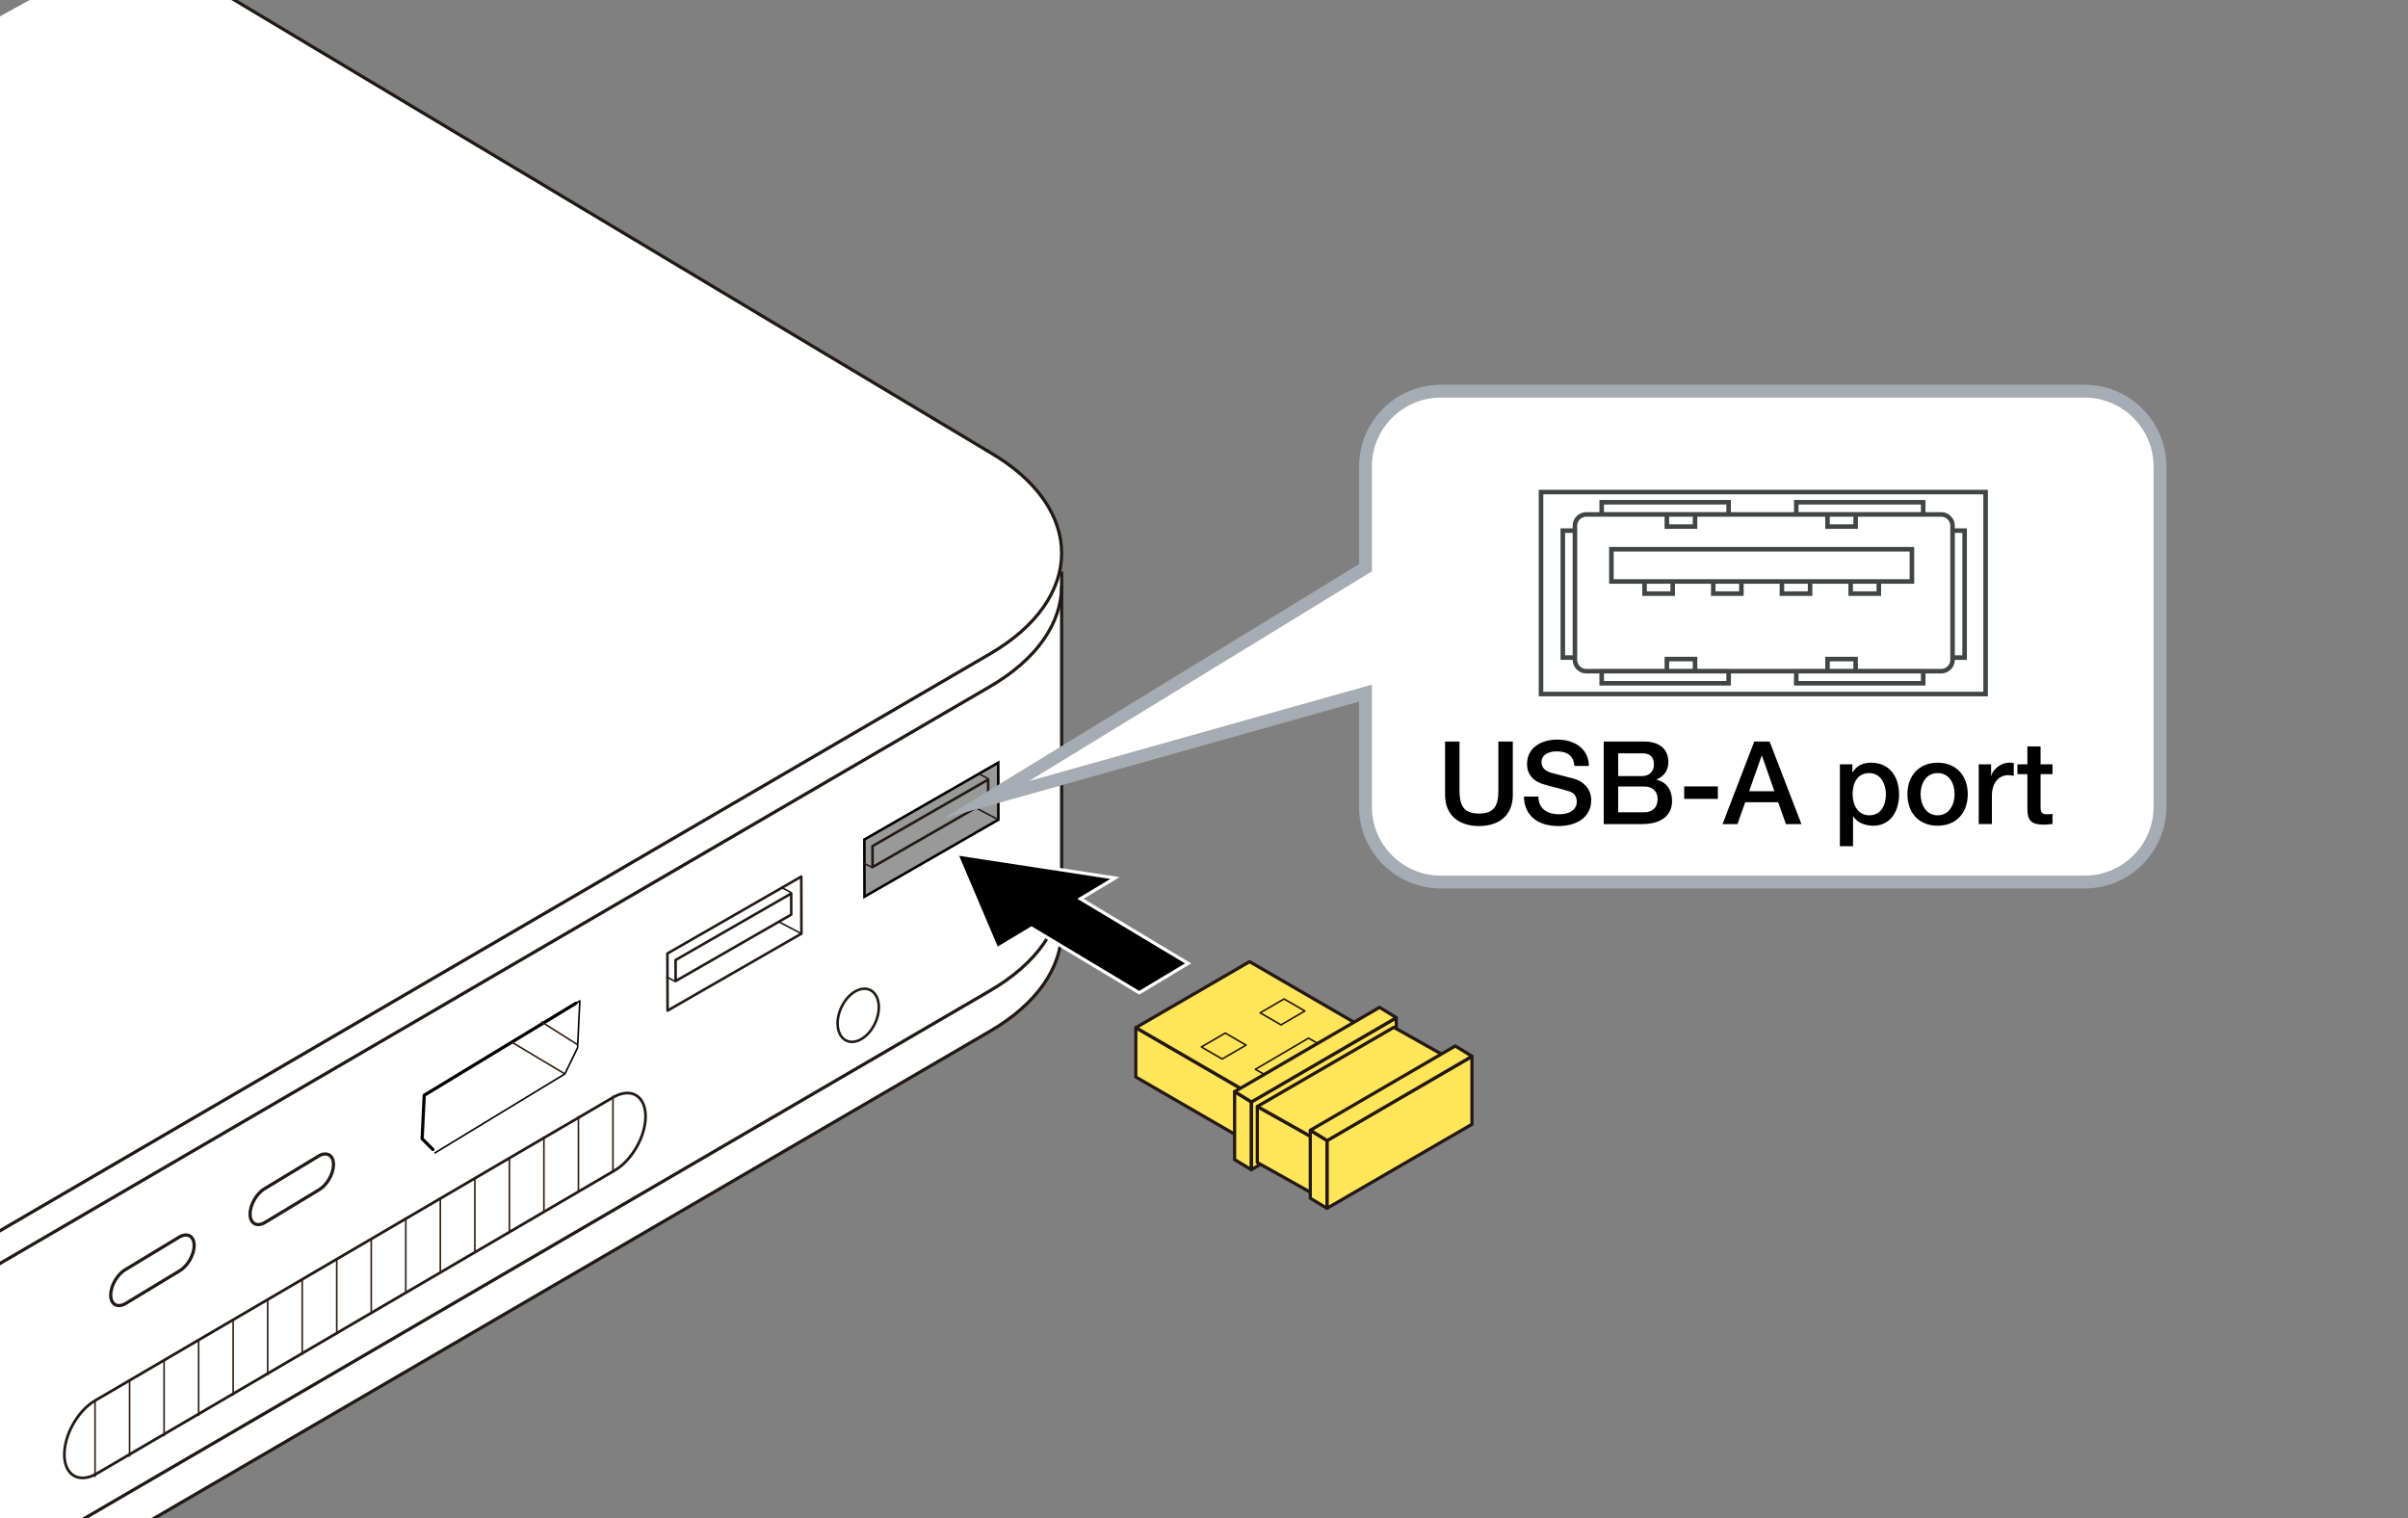 <?xml version="1.0" encoding="UTF-8"?>
<svg xmlns="http://www.w3.org/2000/svg" version="1.1" viewBox="0 0 375 236.447">
  <rect x="0" y="0" width="375" height="236.447" fill="#808080" stroke="none"/>
  <!-- Generator: Adobe Illustrator 28.6.0, SVG Export Plug-In . SVG Version: 1.2.0 Build 709)  -->
  <g>
    <g id="_レイヤー_1" data-name="レイヤー_1">
      <g id="_レイヤー_1-2" data-name="レイヤー_1">
        <g>
          <g>
            <path d="M-254.145,201.56l140.442,83.519c14.978,8.692,39.261,8.692,54.25,0l213.545-124.438c7.491-4.344,11.239-10.036,11.239-15.728v-55.913" fill="#fff" stroke="#231815" stroke-linejoin="round" stroke-width=".5"/>
            <path d="M165.331,91.234c0,5.696-3.747,11.387-11.239,15.731L-59.453,231.401c-3.785,2.194-8.161,3.834-12.829,4.919,0,0-7.503,1.318-7.503,9.87v31.908s.532,6.578,7.503,5.592c4.669-1.086,9.045-2.726,12.83-4.92l213.545-124.436c7.491-4.344,11.239-10.036,11.239-15.731" fill="none" stroke="#231815" stroke-linejoin="round" stroke-width=".5"/>
            <path d="M21.211-9.158l132.881,79.564c14.984,8.694,14.984,22.782,0,31.466L-59.453,226.308c-14.99,8.692-39.272,8.692-54.25,0l-140.442-83.519" fill="#fff" stroke="#231815" stroke-linejoin="round" stroke-width=".5"/>
            <path d="M136.284,159.333c-1.013,2.186-3.012,3.405-4.464,2.732-1.459-.677-1.816-2.99-.801-5.176,1.009-2.177,3.009-3.402,4.464-2.729,1.452.68,1.816,2.997.801,5.173Z" fill="none" stroke="#231815" stroke-linejoin="round" stroke-width=".4"/>
            <g>
              <polyline points="67.742 179.537 87.968 167.243 89.941 163.18 90.295 155.87 89.677 156.244" fill="none" stroke="#000" stroke-linecap="round" stroke-linejoin="round" stroke-width=".25"/>
              <polyline points="89.677 156.244 66.065 170.568 65.739 177.339 67.413 179.008" fill="none" stroke="#000" stroke-linecap="round" stroke-linejoin="round" stroke-width=".5"/>
              <line x1="87.968" y1="167.243" x2="79.701" y2="162.296" fill="none" stroke="#341e0e" stroke-width=".25"/>
              <line x1="89.988" y1="162.719" x2="84.283" y2="159.11" fill="none" stroke="#341e0e" stroke-width=".25"/>
            </g>
            <g>
              <g>
                <polygon points="-22.479 241.365 -1.838 229.503 -1.877 209.585 -22.521 221.451 -22.479 241.365" fill="#fff" stroke="#231815" stroke-width=".5"/>
                <polygon points="-15.816 219.938 -15.807 220.91 -17.157 221.685 -17.144 223.972 -20.685 226.004 -20.663 238.372 -3.725 228.639 -3.753 216.274 -7.046 218.161 -7.046 215.879 -8.311 216.601 -8.311 215.627 -15.816 219.938" fill="none" stroke="#231815" stroke-width=".5"/>
              </g>
              <line x1="-3.705" y1="228.72" x2="-16.512" y2="221.614" fill="none" stroke="#231815" stroke-linejoin="round" stroke-width=".25"/>
            </g>
            <g>
              <path d="M-37.41,230.18l-2.338,1.337-2.001,4.14-1.921,1.1-2.008-1.829-2.424,1.388c-3.297,1.894-5.967,6.511-5.96,10.31.007,3.805,2.684,5.354,5.984,3.456l2.416-1.391,2.006-4.133,1.918-1.101,2.011,1.833,2.335-1.343c3.295-1.892,5.967-6.512,5.965-10.307-.005-3.81-2.686-5.354-5.981-3.458Z" fill="none" stroke="#231815" stroke-linejoin="round" stroke-width=".5"/>
              <line x1="-50.511" y1="238.334" x2="-41.66" y2="243.445" fill="none" stroke="#231815" stroke-width=".5"/>
              <line x1="-51.753" y1="239.768" x2="-43.59" y2="244.495" fill="none" stroke="#231815" stroke-width=".25"/>
              <path d="M-52.69,241.986l2.709,1.677c.575.332,1.315.137,1.642-.437.334-.573.137-1.308-.437-1.638l-2.861-1.645" fill="#fff" stroke="#231815" stroke-linecap="round" stroke-width=".5"/>
              <path d="M-41.526,236.026l2.716,1.676c.573.328,1.308.134,1.637-.439.332-.576.14-1.308-.437-1.64l-2.86-1.646" fill="#fff" stroke="#231815" stroke-linecap="round" stroke-width=".5"/>
              <line x1="-53.686" y1="243.977" x2="-45.4" y2="248.769" fill="none" stroke="#231815" stroke-width=".25"/>
            </g>
            <path d="M38.946,189.066c-.005-1.459,1.019-3.232,2.285-3.961l8.41-5.086c1.262-.725,2.293-.132,2.293,1.327h0c.005,1.462-1.02,3.232-2.282,3.959l-8.411,5.089c-1.267.725-2.291.132-2.295-1.328h0Z" fill="#fff" stroke="#231815" stroke-width=".5"/>
            <path d="M17.244,201.682c-.005-1.459,1.019-3.232,2.285-3.961l8.41-5.086c1.262-.725,2.293-.132,2.293,1.327h0c.005,1.462-1.02,3.232-2.282,3.959l-8.411,5.089c-1.267.725-2.291.132-2.295-1.328h0Z" fill="#fff" stroke="#231815" stroke-width=".5"/>
            <g>
              <path d="M-69.184,250.871c.085.221-.022.543-.24.719-1.152.936-1.895,2.465-1.892,3.893.004,1.9,1.346,2.961,2.992,2.367s2.981-2.621,2.978-4.52c-.002-1.312-.637-2.264-1.656-2.485-.209-.046-.294-.308-.19-.587.104-.279.358-.468.566-.423,1.308.284,2.123,1.506,2.126,3.19.005,2.438-1.71,5.041-3.822,5.803s-3.835-.601-3.839-3.038c-.004-1.835.95-3.797,2.429-4.998.218-.176.462-.141.548.079Z" fill="#231815"/>
              <path d="M-67.801,249.014l.009,4.475c0,.269-.188.557-.422.641-.234.085-.423-.066-.424-.335l-.009-4.475c0-.269.188-.556.422-.641.235-.085.424.066.424.335Z" fill="#231815"/>
            </g>
            <g>
              <g>
                <polygon points="103.959 157.382 124.807 145.397 124.785 136.512 103.936 148.489 103.959 157.382" fill="none" stroke="#231815" stroke-linejoin="round" stroke-width=".4"/>
                <polygon points="105.207 149.506 123.216 139.151 123.22 142.432 105.216 152.781 105.207 149.506" fill="none" stroke="#231815" stroke-linejoin="round" stroke-width=".4"/>
              </g>
              <line x1="124.807" y1="145.397" x2="121.278" y2="143.548" fill="none" stroke="#231815" stroke-width=".25"/>
              <line x1="123.28" y1="139.037" x2="121.648" y2="138.182" fill="none" stroke="#231815" stroke-width=".25"/>
              <line x1="105.2" y1="152.865" x2="103.773" y2="152.118" fill="none" stroke="#231815" stroke-width=".25"/>
            </g>
            <g>
              <g>
                <polygon points="134.628 139.639 155.477 127.653 155.455 118.769 134.606 130.745 134.628 139.639" fill="#999" stroke="#000" stroke-miterlimit="10" stroke-width=".4"/>
                <polygon points="135.877 131.762 153.886 121.408 153.89 124.688 135.886 135.037 135.877 131.762" fill="none" stroke="#231815" stroke-linejoin="round" stroke-width=".4"/>
              </g>
              <line x1="155.477" y1="127.653" x2="151.947" y2="125.804" fill="none" stroke="#231815" stroke-width=".25"/>
              <line x1="153.95" y1="121.293" x2="152.318" y2="120.438" fill="none" stroke="#231815" stroke-width=".25"/>
              <line x1="135.87" y1="135.122" x2="134.442" y2="134.374" fill="none" stroke="#231815" stroke-width=".25"/>
            </g>
            <g>
              <path d="M10.02,226.516c-.003-3.182,2.206-6.98,4.938-8.488l80.625-47.194c2.725-1.511,4.942-.154,4.949,3.024h0c-.001,3.178-2.21,6.983-4.938,8.493L14.967,229.545c-2.729,1.501-4.944.154-4.947-3.029h0Z" fill="#fff" stroke="#231815" stroke-linejoin="round" stroke-width=".425"/>
              <g>
                <line x1="95.458" y1="170.633" x2="95.458" y2="182.48" fill="none" stroke="#341e0e" stroke-width=".25"/>
                <line x1="90.081" y1="173.802" x2="90.081" y2="185.649" fill="none" stroke="#341e0e" stroke-width=".25"/>
                <line x1="84.704" y1="176.972" x2="84.704" y2="188.819" fill="none" stroke="#341e0e" stroke-width=".25"/>
                <line x1="79.326" y1="180.141" x2="79.326" y2="191.988" fill="none" stroke="#341e0e" stroke-width=".25"/>
                <line x1="73.95" y1="183.311" x2="73.95" y2="195.158" fill="none" stroke="#341e0e" stroke-width=".25"/>
                <line x1="68.572" y1="186.481" x2="68.572" y2="198.328" fill="none" stroke="#341e0e" stroke-width=".25"/>
                <line x1="63.195" y1="189.65" x2="63.195" y2="201.497" fill="none" stroke="#341e0e" stroke-width=".25"/>
                <line x1="57.818" y1="192.82" x2="57.818" y2="204.667" fill="none" stroke="#341e0e" stroke-width=".25"/>
                <line x1="52.44" y1="195.989" x2="52.44" y2="207.836" fill="none" stroke="#341e0e" stroke-width=".25"/>
                <line x1="47.064" y1="199.159" x2="47.064" y2="211.006" fill="none" stroke="#341e0e" stroke-width=".25"/>
                <line x1="41.686" y1="202.329" x2="41.686" y2="214.176" fill="none" stroke="#341e0e" stroke-width=".25"/>
                <line x1="36.309" y1="205.499" x2="36.309" y2="217.346" fill="none" stroke="#341e0e" stroke-width=".25"/>
                <line x1="30.932" y1="208.668" x2="30.932" y2="220.515" fill="none" stroke="#341e0e" stroke-width=".25"/>
                <line x1="25.554" y1="211.838" x2="25.554" y2="223.685" fill="none" stroke="#341e0e" stroke-width=".25"/>
                <line x1="20.178" y1="215.007" x2="20.178" y2="226.854" fill="none" stroke="#341e0e" stroke-width=".25"/>
                <line x1="14.8" y1="218.177" x2="14.8" y2="230.024" fill="none" stroke="#341e0e" stroke-width=".25"/>
              </g>
            </g>
          </g>
          <polygon points="168.254 139.967 173.639 136.736 148.969 132.963 155.257 147.764 160.642 144.536 177.418 154.603 185.023 150.03 168.254 139.967" stroke="#fff" stroke-width=".5"/>
        </g>
      </g>
      <path d="M324.675,60.924h-100.331c-6.427,0-11.694,5.263-11.694,11.691v15.794l-59.084,36.146,59.084-16.619v17.733c0,6.434,5.267,11.69,11.694,11.69h100.331c6.434,0,11.698-5.256,11.698-11.69v-53.054c0-6.427-5.263-11.691-11.698-11.691" fill="#fff"/>
      <path d="M324.675,60.924h-100.331c-6.427,0-11.694,5.263-11.694,11.691v15.794l-59.084,36.146,59.084-16.619v17.733c0,6.434,5.267,11.69,11.694,11.69h100.331c6.434,0,11.698-5.256,11.698-11.69v-53.054c0-6.427-5.263-11.691-11.698-11.691Z" fill="none" stroke="#a6acb3" stroke-miterlimit="10" stroke-width="2"/>
      <g>
        <path d="M227.292,115.48v7.598c0,2.233.541,3.619,3.025,3.619,2.448,0,3.024-1.332,3.024-3.565v-7.652h2.251v8.319c0,3.223-2.196,4.843-5.275,4.843-3.061,0-5.275-1.639-5.275-4.843v-8.319h2.25Z"/>
        <path d="M247.44,119.279h-2.25v-.018c-.145-1.512-1.045-2.25-2.773-2.25-1.351,0-2.358.594-2.358,1.674,0,.846.54,1.404,1.639,1.692l3.438.9c1.099.288,2.665,1.333,2.665,3.331,0,2.539-2.089,4.033-5.113,4.033-3.223,0-5.312-1.639-5.366-4.591h2.251c.019,1.836,1.297,2.755,3.259,2.755,1.729,0,2.719-.811,2.719-1.945,0-.81-.396-1.368-1.062-1.584-.721-.234-1.279-.396-3.674-1.008-2.034-.504-3.007-1.638-3.007-3.313,0-2.611,2.359-3.781,4.699-3.781,2.791,0,4.916,1.513,4.934,4.105Z"/>
        <path d="M256.072,115.48c2.215,0,3.745,1.081,3.745,3.187,0,1.296-.63,2.179-1.837,2.737v.036c1.549.342,2.413,1.566,2.413,3.313,0,2.305-1.801,3.583-4.646,3.583h-5.996v-12.856h6.32ZM255.712,120.864c1.026,0,1.854-.63,1.854-1.801,0-1.188-.594-1.747-1.818-1.747h-3.745v3.547h3.709ZM256.036,126.5c1.278,0,2.106-.738,2.106-2.035,0-1.314-.864-1.98-2.106-1.98h-4.033v4.015h4.033Z"/>
        <path d="M267.52,122.466v1.944h-5.24v-1.944h5.24Z"/>
        <path d="M275.584,115.48l4.951,12.856h-2.412l-1.207-3.403h-5.131l-1.207,3.403h-2.322l4.934-12.856h2.395ZM274.342,117.695l-1.944,5.528h3.925l-1.927-5.528h-.054Z"/>
        <path d="M295.745,123.727c0,2.449-1.225,4.861-4.016,4.861-1.17,0-2.484-.414-3.115-1.458h-.036v4.646h-2.052v-12.748h1.944v1.26h.036c.594-1.081,1.692-1.513,2.881-1.513,2.917,0,4.357,2.233,4.357,4.952ZM291.117,126.968c1.854,0,2.575-1.657,2.575-3.277,0-1.548-.774-3.295-2.593-3.295-1.909,0-2.593,1.621-2.593,3.295,0,1.603.792,3.277,2.61,3.277Z"/>
        <path d="M306.443,123.673c0,2.899-1.782,4.916-4.699,4.916s-4.699-1.999-4.699-4.916c0-2.845,1.782-4.897,4.699-4.897s4.699,2.053,4.699,4.897ZM301.744,126.968c1.818,0,2.646-1.675,2.646-3.295,0-1.656-.81-3.277-2.664-3.277-1.783,0-2.629,1.639-2.629,3.277,0,1.603.828,3.295,2.646,3.295Z"/>
        <path d="M313.606,118.829v1.98c-.307-.054-.595-.09-.883-.09-1.53,0-2.521,1.333-2.521,3.115v4.501h-2.053v-9.309h1.927v1.8h.036c.288-1.188,1.675-2.053,2.719-2.053.396,0,.468,0,.774.054Z"/>
        <path d="M317.781,116.237v2.791h1.854v1.53h-1.854v5.078c0,.972.234,1.17,1.026,1.17.378,0,.756-.036.828-.072v1.584c-.811.09-1.044.108-1.332.108-1.963,0-2.575-.63-2.575-2.502v-5.366h-1.549v-1.53h1.549v-2.791h2.053Z"/>
      </g>
      <path d="M250.945,90.554v-5.021h46.801v5.021h-46.801ZM284.597,104.525v-1.89h4.381v1.89h-4.381ZM259.582,104.525v-1.89h4.388v1.89h-4.388ZM279.732,106.408v-1.89h19.769v1.89h-19.769ZM249.433,106.408v-1.89h19.769v1.89h-19.769ZM288.978,82.002v-1.893h-4.381v1.893h4.381ZM292.593,92.444v-1.89h-4.384v1.89h4.384ZM281.889,92.444v-1.89h-4.388v1.89h4.388ZM271.187,92.444v-1.89h-4.381v1.89h4.381ZM260.49,92.444v-1.89h-4.384v1.89h4.384ZM263.97,82.002v-1.893h-4.388v1.893h4.388ZM299.497,80.109v-1.89h-19.765v1.89h19.765ZM305.953,102.404v-19.765h-1.883v19.765h1.883ZM245.266,102.404v-19.765h-1.886v19.765h1.886ZM269.202,80.109v-1.89h-19.769v1.89h19.769ZM304.07,102.764c0,.964-.794,1.762-1.758,1.762h-55.285c-.961,0-1.762-.797-1.762-1.762v-20.9c0-.964.801-1.754,1.762-1.754h55.285c.964,0,1.758.79,1.758,1.754v20.9Z" fill="none" stroke="#414644" stroke-width=".709"/>
      <path d="M239.984,108.084v-31.456h69.235v31.456h-69.235Z" fill="none" stroke="#414644" stroke-width=".709"/>
      <g>
        <polygon points="196.11 178.855 176.88 167.721 176.88 160.046 196.11 171.18 196.11 178.855" fill="#ffe557" stroke="#231815" stroke-linejoin="round" stroke-width=".5"/>
        <polygon points="176.893 160.032 196.126 171.188 213.833 160.917 194.6 149.761 176.893 160.032" fill="#ffe557" stroke="#231815" stroke-linejoin="round" stroke-width=".5"/>
        <polygon points="199.488 159.605 196.25 157.73 199.971 155.569 203.21 157.444 199.488 159.605" fill="#ffe557" stroke="#231815" stroke-linejoin="round" stroke-width=".25"/>
        <polygon points="190.326 164.918 187.091 163.042 190.818 160.88 194.052 162.758 190.326 164.918" fill="#ffe557" stroke="#231815" stroke-linejoin="round" stroke-width=".25"/>
        <polygon points="198.432 168.188 195.499 166.527 203.774 161.672 206.705 163.332 198.432 168.188" fill="#ffe557" stroke="#231815" stroke-linejoin="round" stroke-width=".25"/>
        <g>
          <g>
            <polygon points="194.872 182.163 192.265 180.581 192.265 170.015 194.872 171.596 194.872 182.163" fill="#ffe557" stroke="#231815" stroke-linejoin="round" stroke-width=".5"/>
            <polygon points="217.44 169.071 194.896 182.137 194.896 171.571 217.44 158.504 217.44 169.071" fill="#ffe557" stroke="#231815" stroke-linejoin="round" stroke-width=".5"/>
            <polygon points="192.279 169.998 194.894 171.605 217.454 158.484 214.84 156.877 192.279 169.998" fill="#ffe557" stroke="#231815" stroke-linejoin="round" stroke-width=".5"/>
          </g>
          <g>
            <polygon points="204.639 185.99 195.803 181.039 195.803 172.325 204.639 177.275 204.639 185.99" fill="#ffe557" stroke="#231815" stroke-linejoin="round" stroke-width=".5"/>
            <polygon points="225.896 173.693 204.664 185.964 204.664 177.25 225.896 164.979 225.896 173.693" fill="#ffe557" stroke="#231815" stroke-linejoin="round" stroke-width=".5"/>
            <polygon points="195.817 172.308 204.662 177.284 225.91 164.959 217.066 159.984 195.817 172.308" fill="#ffe557" stroke="#231815" stroke-linejoin="round" stroke-width=".5"/>
          </g>
          <g>
            <polygon points="206.659 188.179 204.052 186.596 204.052 176.03 206.659 177.612 206.659 188.179" fill="#ffe557" stroke="#231815" stroke-linejoin="round" stroke-width=".5"/>
            <polygon points="229.228 175.086 206.683 188.152 206.683 177.587 229.228 164.519 229.228 175.086" fill="#ffe557" stroke="#231815" stroke-linejoin="round" stroke-width=".5"/>
            <polygon points="204.066 176.013 206.681 177.621 229.242 164.499 226.628 162.892 204.066 176.013" fill="#ffe557" stroke="#231815" stroke-linejoin="round" stroke-width=".5"/>
          </g>
        </g>
      </g>
    </g>
  </g>
</svg>
